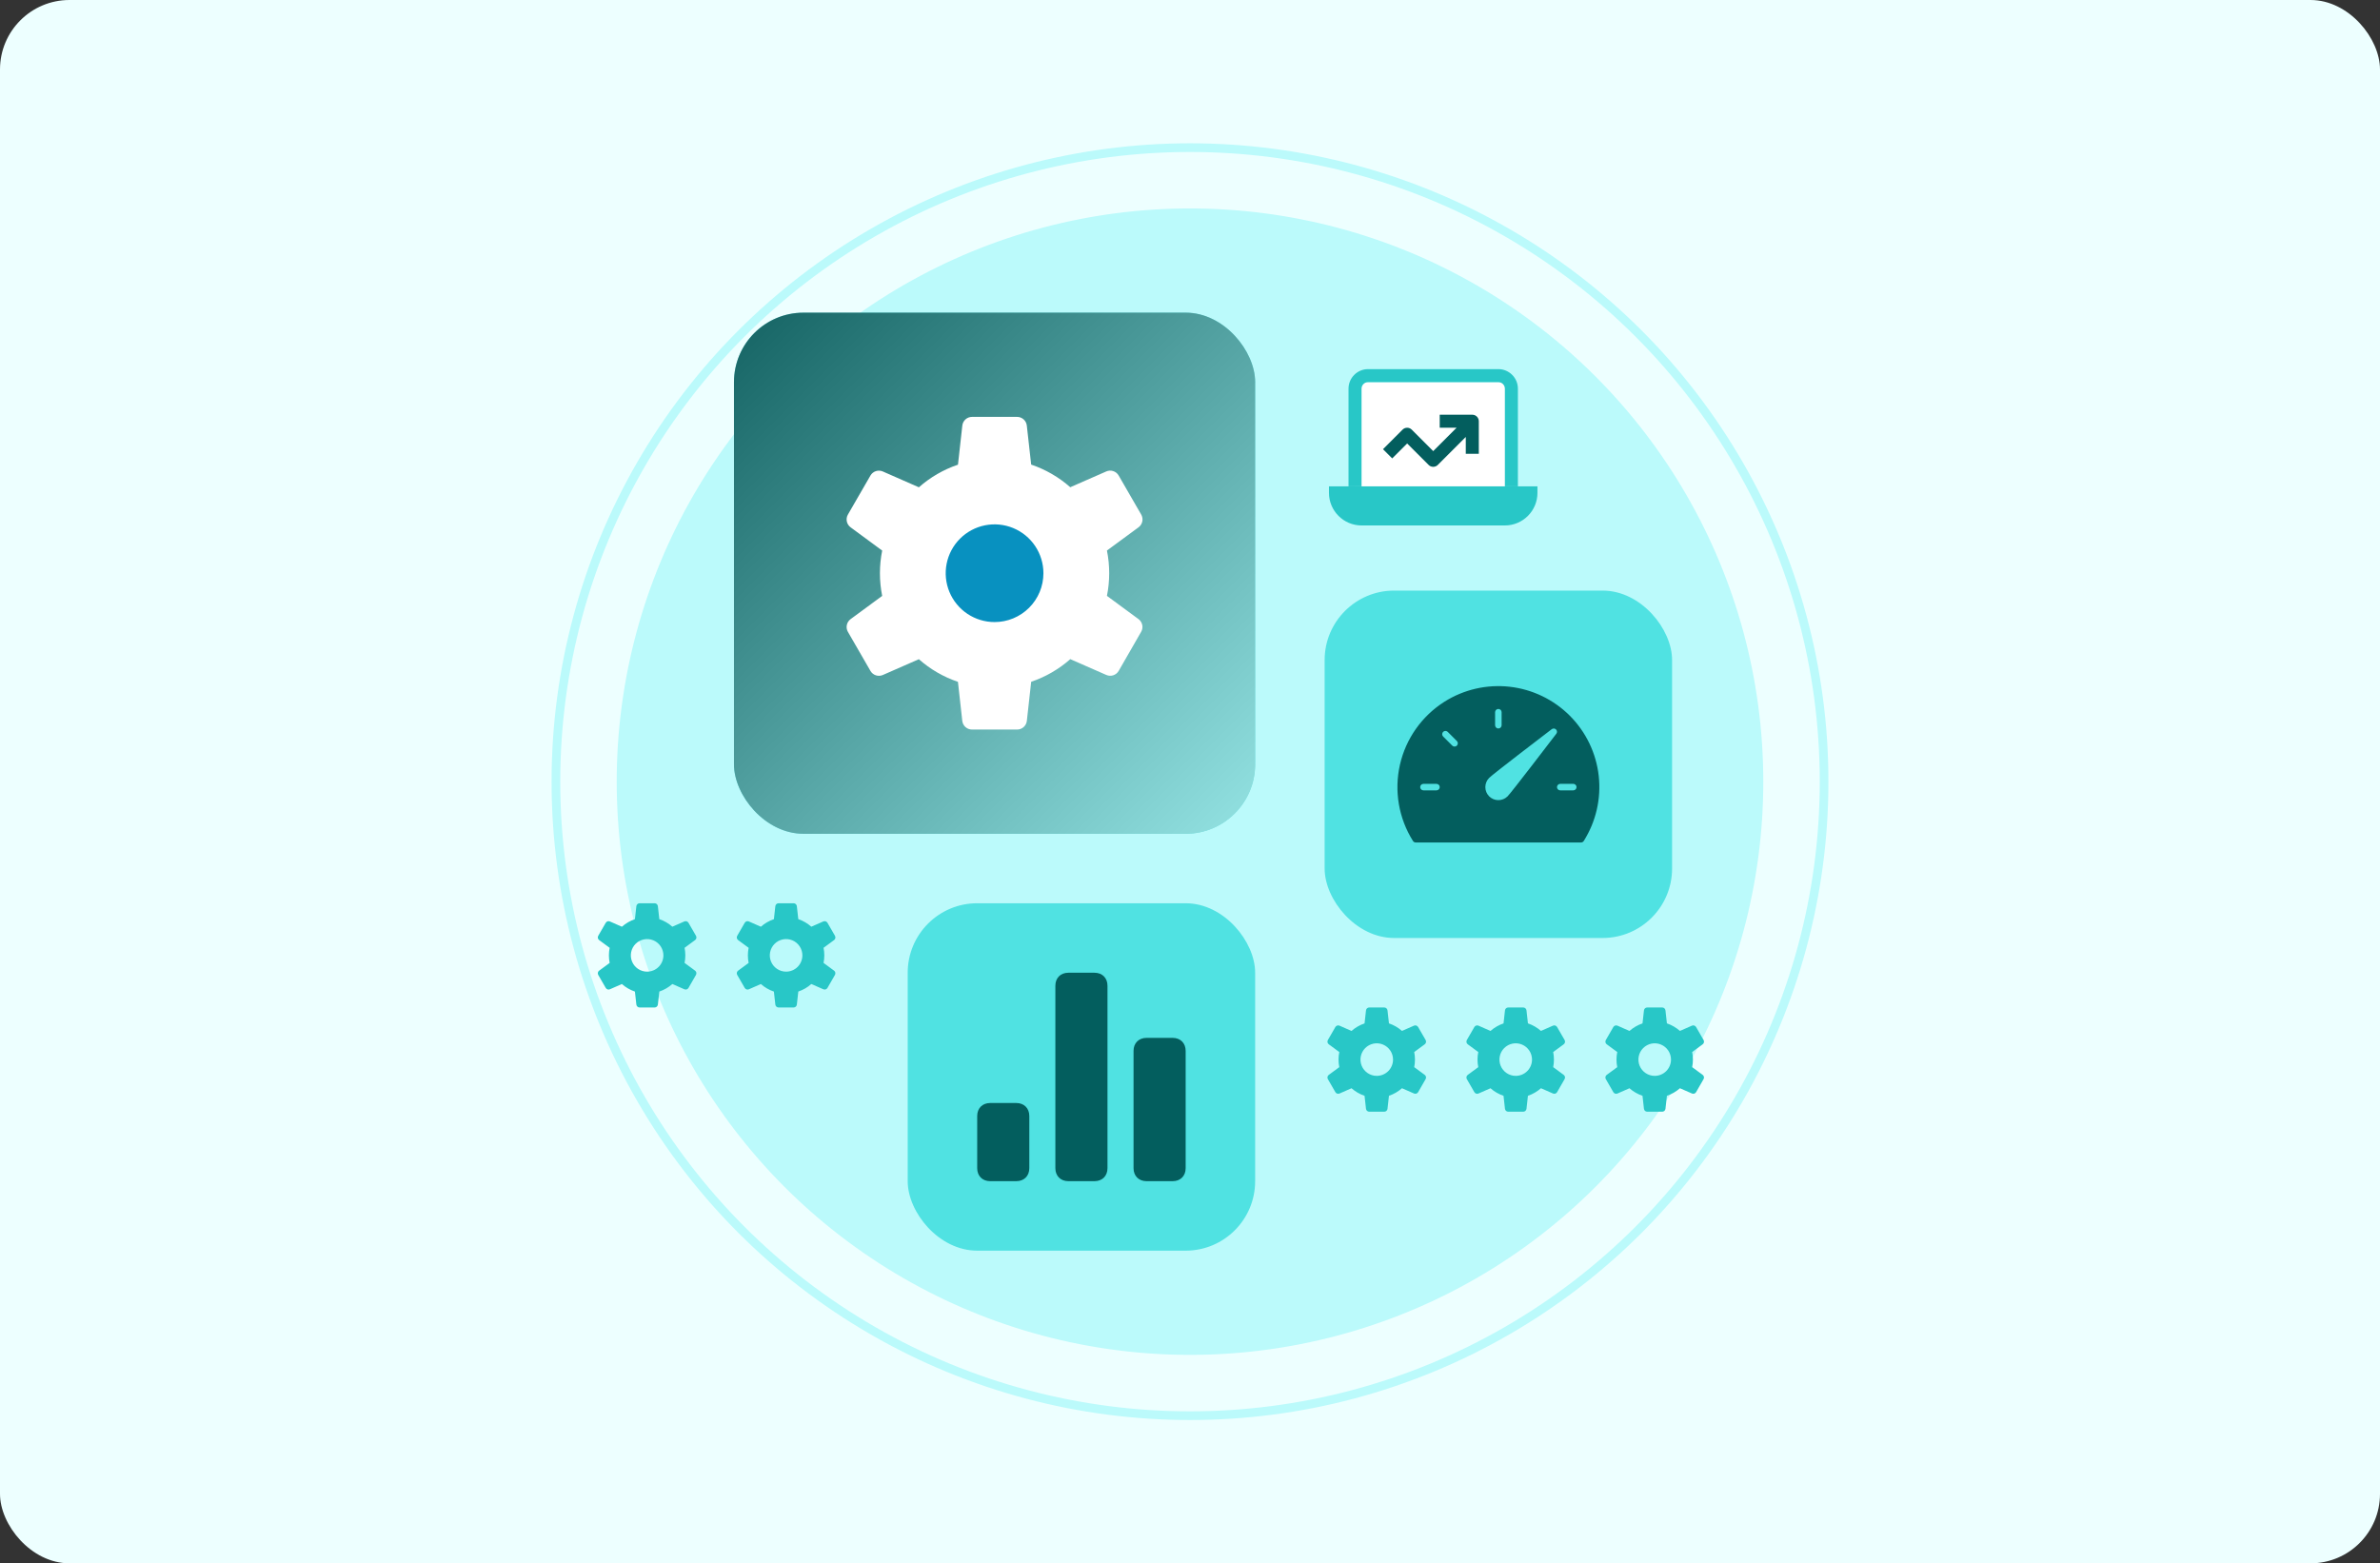 <svg width="548" height="360" viewBox="0 0 548 360" fill="none" xmlns="http://www.w3.org/2000/svg">
<rect x="0" y="0" width="548" height="360" fill="#333333" stroke="none"/>
<rect width="548" height="360" rx="16" fill="#EDFFFF"/>
<circle cx="274" cy="180" r="131.5" fill="#BBFAFB" stroke="#BBFAFB"/>
<circle cx="274" cy="180" r="146" stroke="#BBFAFB" stroke-width="2"/>
<rect x="169" y="72" width="120" height="120" rx="16" fill="#28C7C7"/>
<g style="mix-blend-mode:overlay" opacity="0.5">
<rect x="169" y="72" width="120" height="120" rx="16" fill="url(#paint0_linear_5380_11066)"/>
</g>
<rect x="305" y="136" width="80" height="80" rx="16" fill="#50E2E2"/>
<rect x="209" y="208" width="80" height="80" rx="16" fill="#50E2E2"/>
<g clip-path="url(#clip0_5380_11066)">
<path d="M252 224H246C244.2 224 243 225.2 243 227V269C243 270.8 244.2 272 246 272H252C253.8 272 255 270.8 255 269V227C255 225.2 253.8 224 252 224Z" fill="#035E5E"/>
<path d="M234 254H228C226.2 254 225 255.2 225 257V269C225 270.8 226.2 272 228 272H234C235.8 272 237 270.8 237 269V257C237 255.2 235.8 254 234 254Z" fill="#035E5E"/>
<path d="M270 239H264C262.2 239 261 240.2 261 242V269C261 270.8 262.2 272 264 272H270C271.8 272 273 270.8 273 269V242C273 240.2 271.8 239 270 239Z" fill="#035E5E"/>
</g>
<path d="M332.595 161.585C337.056 158.77 342.341 157.556 347.583 158.142C352.825 158.727 357.712 161.078 361.442 164.808C365.171 168.537 367.522 173.424 368.108 178.666C368.693 183.908 367.479 189.193 364.665 193.654C364.597 193.761 364.504 193.85 364.393 193.911C364.282 193.972 364.157 194.004 364.031 194.004H325.973C325.846 194.004 325.721 193.972 325.61 193.911C325.499 193.85 325.406 193.761 325.338 193.654C322.055 188.437 320.975 182.131 322.335 176.119C323.696 170.107 327.386 164.88 332.595 161.585V161.585ZM345.75 164.004C345.75 163.806 345.671 163.615 345.53 163.474C345.39 163.333 345.199 163.254 345 163.254C344.801 163.254 344.61 163.333 344.47 163.474C344.329 163.615 344.25 163.806 344.25 164.004V167.004C344.25 167.203 344.329 167.394 344.47 167.535C344.61 167.675 344.801 167.754 345 167.754C345.199 167.754 345.39 167.675 345.53 167.535C345.671 167.394 345.75 167.203 345.75 167.004V164.004ZM359.25 182.004H362.25C362.449 182.004 362.64 181.925 362.78 181.785C362.921 181.644 363 181.453 363 181.254C363 181.056 362.921 180.865 362.78 180.724C362.64 180.583 362.449 180.504 362.25 180.504H359.25C359.051 180.504 358.86 180.583 358.72 180.724C358.579 180.865 358.5 181.056 358.5 181.254C358.5 181.453 358.579 181.644 358.72 181.785C358.86 181.925 359.051 182.004 359.25 182.004ZM342.878 183.378C343.441 183.94 344.205 184.255 345 184.255C345.796 184.255 346.56 183.94 347.123 183.378C348.015 182.488 357.294 170.341 358.35 168.958C358.458 168.814 358.511 168.635 358.498 168.455C358.485 168.275 358.408 168.105 358.28 167.978C358.153 167.85 357.983 167.773 357.803 167.76C357.623 167.747 357.444 167.8 357.3 167.908C355.919 168.963 343.771 178.243 342.881 179.133C342.319 179.696 342.003 180.459 342.003 181.255C342.003 182.05 342.318 182.814 342.879 183.378H342.878ZM332.274 169.587L334.395 171.708C334.536 171.845 334.726 171.921 334.923 171.919C335.119 171.917 335.307 171.838 335.446 171.699C335.585 171.56 335.664 171.372 335.666 171.175C335.668 170.979 335.592 170.789 335.456 170.648L333.335 168.527C333.193 168.39 333.004 168.315 332.807 168.316C332.61 168.318 332.422 168.397 332.283 168.536C332.144 168.675 332.065 168.863 332.064 169.06C332.062 169.257 332.137 169.446 332.274 169.587V169.587ZM327.75 182.004H330.75C330.949 182.004 331.14 181.925 331.28 181.785C331.421 181.644 331.5 181.453 331.5 181.254C331.5 181.056 331.421 180.865 331.28 180.724C331.14 180.583 330.949 180.504 330.75 180.504H327.75C327.551 180.504 327.36 180.583 327.22 180.724C327.079 180.865 327 181.056 327 181.254C327 181.453 327.079 181.644 327.22 181.785C327.36 181.925 327.551 182.004 327.75 182.004Z" fill="#035E5E"/>
<g clip-path="url(#clip1_5380_11066)">
<circle cx="229" cy="133" r="20" fill="#0891C0"/>
<path d="M262.154 142.575L254.875 137.216C255.568 133.772 255.568 130.224 254.875 126.78L262.154 121.425C262.597 121.098 262.904 120.619 263.018 120.08C263.132 119.541 263.043 118.979 262.77 118.5L257.575 109.5C257.298 109.02 256.854 108.658 256.328 108.485C255.801 108.312 255.23 108.339 254.722 108.562L246.431 112.2C243.807 109.881 240.748 108.108 237.431 106.987L236.425 98.002C236.364 97.452 236.102 96.943 235.689 96.573C235.276 96.204 234.741 95.999 234.186 96H223.825C223.269 95.997 222.731 96.2 222.315 96.569C221.9 96.939 221.636 97.45 221.575 98.002L220.576 107.003C217.259 108.124 214.199 109.896 211.576 112.216L203.269 108.569C202.763 108.348 202.194 108.321 201.67 108.493C201.145 108.665 200.702 109.023 200.425 109.5L195.23 118.5C194.957 118.979 194.868 119.541 194.982 120.08C195.096 120.619 195.403 121.098 195.846 121.425L203.125 126.785C202.432 130.23 202.432 133.779 203.125 137.225L195.848 142.575C195.405 142.902 195.097 143.381 194.983 143.92C194.869 144.459 194.957 145.021 195.23 145.5L200.425 154.5C200.702 154.979 201.146 155.34 201.672 155.513C202.197 155.685 202.769 155.658 203.276 155.436L211.569 151.8C214.192 154.119 217.252 155.892 220.569 157.013L221.568 166.013C221.633 166.564 221.899 167.072 222.316 167.439C222.733 167.806 223.27 168.006 223.825 168H234.197C234.751 168 235.286 167.796 235.699 167.426C236.111 167.057 236.373 166.548 236.434 165.998L237.433 156.998C240.75 155.878 243.81 154.106 246.433 151.787L254.733 155.427C255.238 155.647 255.807 155.674 256.33 155.504C256.854 155.333 257.297 154.976 257.575 154.5L262.75 145.5C263.025 145.024 263.117 144.463 263.007 143.924C262.897 143.385 262.593 142.905 262.154 142.575V142.575ZM229 143.25C226.775 143.25 224.6 142.59 222.75 141.354C220.9 140.118 219.458 138.361 218.606 136.305C217.755 134.25 217.532 131.988 217.966 129.805C218.4 127.623 219.472 125.618 221.045 124.045C222.618 122.472 224.623 121.4 226.805 120.966C228.987 120.532 231.249 120.755 233.305 121.606C235.361 122.458 237.118 123.9 238.354 125.75C239.59 127.6 240.25 129.775 240.25 132C240.25 134.984 239.065 137.845 236.955 139.955C234.845 142.065 231.984 143.25 229 143.25Z" fill="white"/>
</g>
<g clip-path="url(#clip2_5380_11066)">
<path d="M328.051 247.525L325.625 245.739C325.856 244.591 325.856 243.408 325.625 242.26L328.051 240.475C328.199 240.366 328.301 240.206 328.339 240.027C328.377 239.847 328.348 239.66 328.257 239.5L326.525 236.5C326.433 236.34 326.285 236.219 326.109 236.162C325.934 236.104 325.743 236.113 325.574 236.187L322.81 237.4C321.936 236.627 320.916 236.036 319.81 235.662L319.475 232.668C319.455 232.484 319.367 232.314 319.23 232.191C319.092 232.068 318.913 232 318.729 232H315.275C315.09 231.999 314.91 232.066 314.772 232.19C314.633 232.313 314.545 232.483 314.525 232.668L314.192 235.668C313.086 236.041 312.066 236.632 311.192 237.405L308.423 236.19C308.254 236.116 308.065 236.107 307.89 236.164C307.715 236.222 307.567 236.341 307.475 236.5L305.743 239.5C305.652 239.66 305.623 239.847 305.661 240.027C305.699 240.206 305.801 240.366 305.949 240.475L308.375 242.262C308.144 243.41 308.144 244.593 308.375 245.742L305.949 247.525C305.802 247.634 305.699 247.794 305.661 247.973C305.623 248.153 305.652 248.34 305.743 248.5L307.475 251.5C307.567 251.66 307.715 251.78 307.89 251.838C308.066 251.895 308.256 251.886 308.425 251.812L311.19 250.6C312.064 251.373 313.084 251.964 314.19 252.338L314.523 255.338C314.544 255.521 314.633 255.691 314.772 255.813C314.911 255.935 315.09 256.002 315.275 256H318.732C318.917 256 319.095 255.932 319.233 255.809C319.37 255.686 319.458 255.516 319.478 255.333L319.811 252.333C320.917 251.959 321.937 251.369 322.811 250.596L325.578 251.809C325.746 251.882 325.935 251.891 326.11 251.835C326.285 251.778 326.432 251.659 326.525 251.5L328.25 248.5C328.342 248.341 328.372 248.154 328.336 247.975C328.299 247.795 328.198 247.635 328.051 247.525V247.525ZM317 247.75C316.258 247.75 315.533 247.53 314.917 247.118C314.3 246.706 313.819 246.12 313.535 245.435C313.252 244.75 313.177 243.996 313.322 243.268C313.467 242.541 313.824 241.873 314.348 241.348C314.873 240.824 315.541 240.467 316.268 240.322C316.996 240.177 317.75 240.252 318.435 240.535C319.12 240.819 319.706 241.3 320.118 241.917C320.53 242.533 320.75 243.258 320.75 244C320.75 244.995 320.355 245.948 319.652 246.652C318.948 247.355 317.995 247.75 317 247.75Z" fill="#28C7C7"/>
</g>
<g clip-path="url(#clip3_5380_11066)">
<path d="M360.051 247.525L357.625 245.739C357.856 244.591 357.856 243.408 357.625 242.26L360.051 240.475C360.199 240.366 360.301 240.206 360.339 240.027C360.377 239.847 360.348 239.66 360.257 239.5L358.525 236.5C358.433 236.34 358.285 236.219 358.109 236.162C357.934 236.104 357.743 236.113 357.574 236.187L354.81 237.4C353.936 236.627 352.916 236.036 351.81 235.662L351.475 232.668C351.455 232.484 351.367 232.314 351.23 232.191C351.092 232.068 350.913 232 350.729 232H347.275C347.09 231.999 346.91 232.066 346.772 232.19C346.633 232.313 346.545 232.483 346.525 232.668L346.192 235.668C345.086 236.041 344.066 236.632 343.192 237.405L340.423 236.19C340.254 236.116 340.065 236.107 339.89 236.164C339.715 236.222 339.567 236.341 339.475 236.5L337.743 239.5C337.652 239.66 337.623 239.847 337.661 240.027C337.699 240.206 337.801 240.366 337.949 240.475L340.375 242.262C340.144 243.41 340.144 244.593 340.375 245.742L337.949 247.525C337.802 247.634 337.699 247.794 337.661 247.973C337.623 248.153 337.652 248.34 337.743 248.5L339.475 251.5C339.567 251.66 339.715 251.78 339.89 251.838C340.066 251.895 340.256 251.886 340.425 251.812L343.19 250.6C344.064 251.373 345.084 251.964 346.19 252.338L346.523 255.338C346.544 255.521 346.633 255.691 346.772 255.813C346.911 255.935 347.09 256.002 347.275 256H350.732C350.917 256 351.095 255.932 351.233 255.809C351.37 255.686 351.458 255.516 351.478 255.333L351.811 252.333C352.917 251.959 353.937 251.369 354.811 250.596L357.578 251.809C357.746 251.882 357.935 251.891 358.11 251.835C358.285 251.778 358.432 251.659 358.525 251.5L360.25 248.5C360.342 248.341 360.372 248.154 360.336 247.975C360.299 247.795 360.198 247.635 360.051 247.525V247.525ZM349 247.75C348.258 247.75 347.533 247.53 346.917 247.118C346.3 246.706 345.819 246.12 345.535 245.435C345.252 244.75 345.177 243.996 345.322 243.268C345.467 242.541 345.824 241.873 346.348 241.348C346.873 240.824 347.541 240.467 348.268 240.322C348.996 240.177 349.75 240.252 350.435 240.535C351.12 240.819 351.706 241.3 352.118 241.917C352.53 242.533 352.75 243.258 352.75 244C352.75 244.995 352.355 245.948 351.652 246.652C350.948 247.355 349.995 247.75 349 247.75Z" fill="#28C7C7"/>
</g>
<g clip-path="url(#clip4_5380_11066)">
<path d="M392.051 247.525L389.625 245.739C389.856 244.591 389.856 243.408 389.625 242.26L392.051 240.475C392.199 240.366 392.301 240.206 392.339 240.027C392.377 239.847 392.348 239.66 392.257 239.5L390.525 236.5C390.433 236.34 390.285 236.219 390.109 236.162C389.934 236.104 389.743 236.113 389.574 236.187L386.81 237.4C385.936 236.627 384.916 236.036 383.81 235.662L383.475 232.668C383.455 232.484 383.367 232.314 383.23 232.191C383.092 232.068 382.913 232 382.729 232H379.275C379.09 231.999 378.91 232.066 378.772 232.19C378.633 232.313 378.545 232.483 378.525 232.668L378.192 235.668C377.086 236.041 376.066 236.632 375.192 237.405L372.423 236.19C372.254 236.116 372.065 236.107 371.89 236.164C371.715 236.222 371.567 236.341 371.475 236.5L369.743 239.5C369.652 239.66 369.623 239.847 369.661 240.027C369.699 240.206 369.801 240.366 369.949 240.475L372.375 242.262C372.144 243.41 372.144 244.593 372.375 245.742L369.949 247.525C369.802 247.634 369.699 247.794 369.661 247.973C369.623 248.153 369.652 248.34 369.743 248.5L371.475 251.5C371.567 251.66 371.715 251.78 371.89 251.838C372.066 251.895 372.256 251.886 372.425 251.812L375.19 250.6C376.064 251.373 377.084 251.964 378.19 252.338L378.523 255.338C378.544 255.521 378.633 255.691 378.772 255.813C378.911 255.935 379.09 256.002 379.275 256H382.732C382.917 256 383.095 255.932 383.233 255.809C383.37 255.686 383.458 255.516 383.478 255.333L383.811 252.333C384.917 251.959 385.937 251.369 386.811 250.596L389.578 251.809C389.746 251.882 389.935 251.891 390.11 251.835C390.285 251.778 390.432 251.659 390.525 251.5L392.25 248.5C392.342 248.341 392.372 248.154 392.336 247.975C392.299 247.795 392.198 247.635 392.051 247.525V247.525ZM381 247.75C380.258 247.75 379.533 247.53 378.917 247.118C378.3 246.706 377.819 246.12 377.535 245.435C377.252 244.75 377.177 243.996 377.322 243.268C377.467 242.541 377.824 241.873 378.348 241.348C378.873 240.824 379.541 240.467 380.268 240.322C380.996 240.177 381.75 240.252 382.435 240.535C383.12 240.819 383.706 241.3 384.118 241.917C384.53 242.533 384.75 243.258 384.75 244C384.75 244.995 384.355 245.948 383.652 246.652C382.948 247.355 381.995 247.75 381 247.75Z" fill="#28C7C7"/>
</g>
<g clip-path="url(#clip5_5380_11066)">
<path d="M192.051 223.525L189.625 221.739C189.856 220.591 189.856 219.408 189.625 218.26L192.051 216.475C192.199 216.366 192.301 216.206 192.339 216.027C192.377 215.847 192.348 215.66 192.257 215.5L190.525 212.5C190.433 212.34 190.285 212.219 190.109 212.162C189.934 212.104 189.743 212.113 189.574 212.187L186.81 213.4C185.936 212.627 184.916 212.036 183.81 211.662L183.475 208.668C183.455 208.484 183.367 208.314 183.23 208.191C183.092 208.068 182.914 208 182.729 208H179.275C179.09 207.999 178.91 208.066 178.772 208.19C178.633 208.313 178.545 208.483 178.525 208.668L178.192 211.668C177.086 212.041 176.066 212.632 175.192 213.405L172.423 212.19C172.254 212.116 172.065 212.107 171.89 212.164C171.715 212.222 171.567 212.341 171.475 212.5L169.743 215.5C169.652 215.66 169.623 215.847 169.661 216.027C169.699 216.206 169.801 216.366 169.949 216.475L172.375 218.262C172.144 219.41 172.144 220.593 172.375 221.742L169.95 223.525C169.802 223.634 169.699 223.794 169.661 223.973C169.623 224.153 169.652 224.34 169.743 224.5L171.475 227.5C171.567 227.66 171.715 227.78 171.891 227.838C172.066 227.895 172.256 227.886 172.425 227.812L175.19 226.6C176.064 227.373 177.084 227.964 178.19 228.338L178.523 231.338C178.544 231.521 178.633 231.691 178.772 231.813C178.911 231.935 179.09 232.002 179.275 232H182.733C182.917 232 183.095 231.932 183.233 231.809C183.37 231.686 183.458 231.516 183.478 231.333L183.811 228.333C184.917 227.959 185.937 227.369 186.811 226.596L189.578 227.809C189.746 227.882 189.936 227.891 190.11 227.835C190.285 227.778 190.432 227.659 190.525 227.5L192.25 224.5C192.342 224.341 192.372 224.154 192.336 223.975C192.299 223.795 192.198 223.635 192.051 223.525V223.525ZM181 223.75C180.258 223.75 179.533 223.53 178.917 223.118C178.3 222.706 177.819 222.12 177.535 221.435C177.252 220.75 177.177 219.996 177.322 219.268C177.467 218.541 177.824 217.873 178.348 217.348C178.873 216.824 179.541 216.467 180.268 216.322C180.996 216.177 181.75 216.252 182.435 216.535C183.12 216.819 183.706 217.3 184.118 217.917C184.53 218.533 184.75 219.258 184.75 220C184.75 220.995 184.355 221.948 183.652 222.652C182.948 223.355 181.995 223.75 181 223.75Z" fill="#28C7C7"/>
</g>
<g clip-path="url(#clip6_5380_11066)">
<path d="M160.051 223.525L157.625 221.739C157.856 220.591 157.856 219.408 157.625 218.26L160.051 216.475C160.199 216.366 160.301 216.206 160.339 216.027C160.377 215.847 160.348 215.66 160.257 215.5L158.525 212.5C158.433 212.34 158.285 212.219 158.109 212.162C157.934 212.104 157.743 212.113 157.574 212.187L154.81 213.4C153.936 212.627 152.916 212.036 151.81 211.662L151.475 208.668C151.455 208.484 151.367 208.314 151.23 208.191C151.092 208.068 150.914 208 150.729 208H147.275C147.09 207.999 146.91 208.066 146.772 208.19C146.633 208.313 146.545 208.483 146.525 208.668L146.192 211.668C145.086 212.041 144.066 212.632 143.192 213.405L140.423 212.19C140.254 212.116 140.065 212.107 139.89 212.164C139.715 212.222 139.567 212.341 139.475 212.5L137.743 215.5C137.652 215.66 137.623 215.847 137.661 216.027C137.699 216.206 137.801 216.366 137.949 216.475L140.375 218.262C140.144 219.41 140.144 220.593 140.375 221.742L137.95 223.525C137.802 223.634 137.699 223.794 137.661 223.973C137.623 224.153 137.652 224.34 137.743 224.5L139.475 227.5C139.567 227.66 139.715 227.78 139.891 227.838C140.066 227.895 140.256 227.886 140.425 227.812L143.19 226.6C144.064 227.373 145.084 227.964 146.19 228.338L146.523 231.338C146.544 231.521 146.633 231.691 146.772 231.813C146.911 231.935 147.09 232.002 147.275 232H150.733C150.917 232 151.095 231.932 151.233 231.809C151.37 231.686 151.458 231.516 151.478 231.333L151.811 228.333C152.917 227.959 153.937 227.369 154.811 226.596L157.578 227.809C157.746 227.882 157.936 227.891 158.11 227.835C158.285 227.778 158.432 227.659 158.525 227.5L160.25 224.5C160.342 224.341 160.372 224.154 160.336 223.975C160.299 223.795 160.198 223.635 160.051 223.525V223.525ZM149 223.75C148.258 223.75 147.533 223.53 146.917 223.118C146.3 222.706 145.819 222.12 145.535 221.435C145.252 220.75 145.177 219.996 145.322 219.268C145.467 218.541 145.824 217.873 146.348 217.348C146.873 216.824 147.541 216.467 148.268 216.322C148.996 216.177 149.75 216.252 150.435 216.535C151.12 216.819 151.706 217.3 152.118 217.917C152.53 218.533 152.75 219.258 152.75 220C152.75 220.995 152.355 221.948 151.652 222.652C150.948 223.355 149.995 223.75 149 223.75Z" fill="#28C7C7"/>
</g>
<rect x="312" y="88" width="36" height="27" fill="white"/>
<path d="M340.5 104.5V97C340.5 96.171 339.828 95.5 339 95.5H331.5V98.5H335.379L330 103.879L325.06 98.939C324.474 98.353 323.526 98.353 322.939 98.939L318.439 103.44L320.56 105.561L324 102.121L328.939 107.061C329.232 107.353 329.616 107.5 330 107.5C330.384 107.5 330.768 107.353 331.06 107.061L337.5 100.621V104.5H340.5Z" fill="#035E5E"/>
<path d="M306 113.5C306 117.635 309.365 121 313.5 121H346.5C350.635 121 354 117.635 354 113.5V112H306V113.5Z" fill="#28C7C7"/>
<path d="M313.5 89.5C313.5 88.674 314.172 88 315 88H345C345.828 88 346.5 88.674 346.5 89.5V112H349.5V89.5C349.5 87.019 347.481 85 345 85H315C312.519 85 310.5 87.019 310.5 89.5V112H313.5V89.5Z" fill="#28C7C7"/>
<defs>
<linearGradient id="paint0_linear_5380_11066" x1="289" y1="192" x2="169" y2="72" gradientUnits="userSpaceOnUse">
<stop stop-color="white"/>
<stop offset="1"/>
</linearGradient>
<clipPath id="clip0_5380_11066">
<rect width="48" height="48" fill="white" transform="translate(225 224)"/>
</clipPath>
<clipPath id="clip1_5380_11066">
<rect width="72" height="72" fill="white" transform="translate(193 96)"/>
</clipPath>
<clipPath id="clip2_5380_11066">
<rect width="24" height="24" fill="white" transform="translate(305 232)"/>
</clipPath>
<clipPath id="clip3_5380_11066">
<rect width="24" height="24" fill="white" transform="translate(337 232)"/>
</clipPath>
<clipPath id="clip4_5380_11066">
<rect width="24" height="24" fill="white" transform="translate(369 232)"/>
</clipPath>
<clipPath id="clip5_5380_11066">
<rect width="24" height="24" fill="white" transform="translate(169 208)"/>
</clipPath>
<clipPath id="clip6_5380_11066">
<rect width="24" height="24" fill="white" transform="translate(137 208)"/>
</clipPath>
</defs>
</svg>
